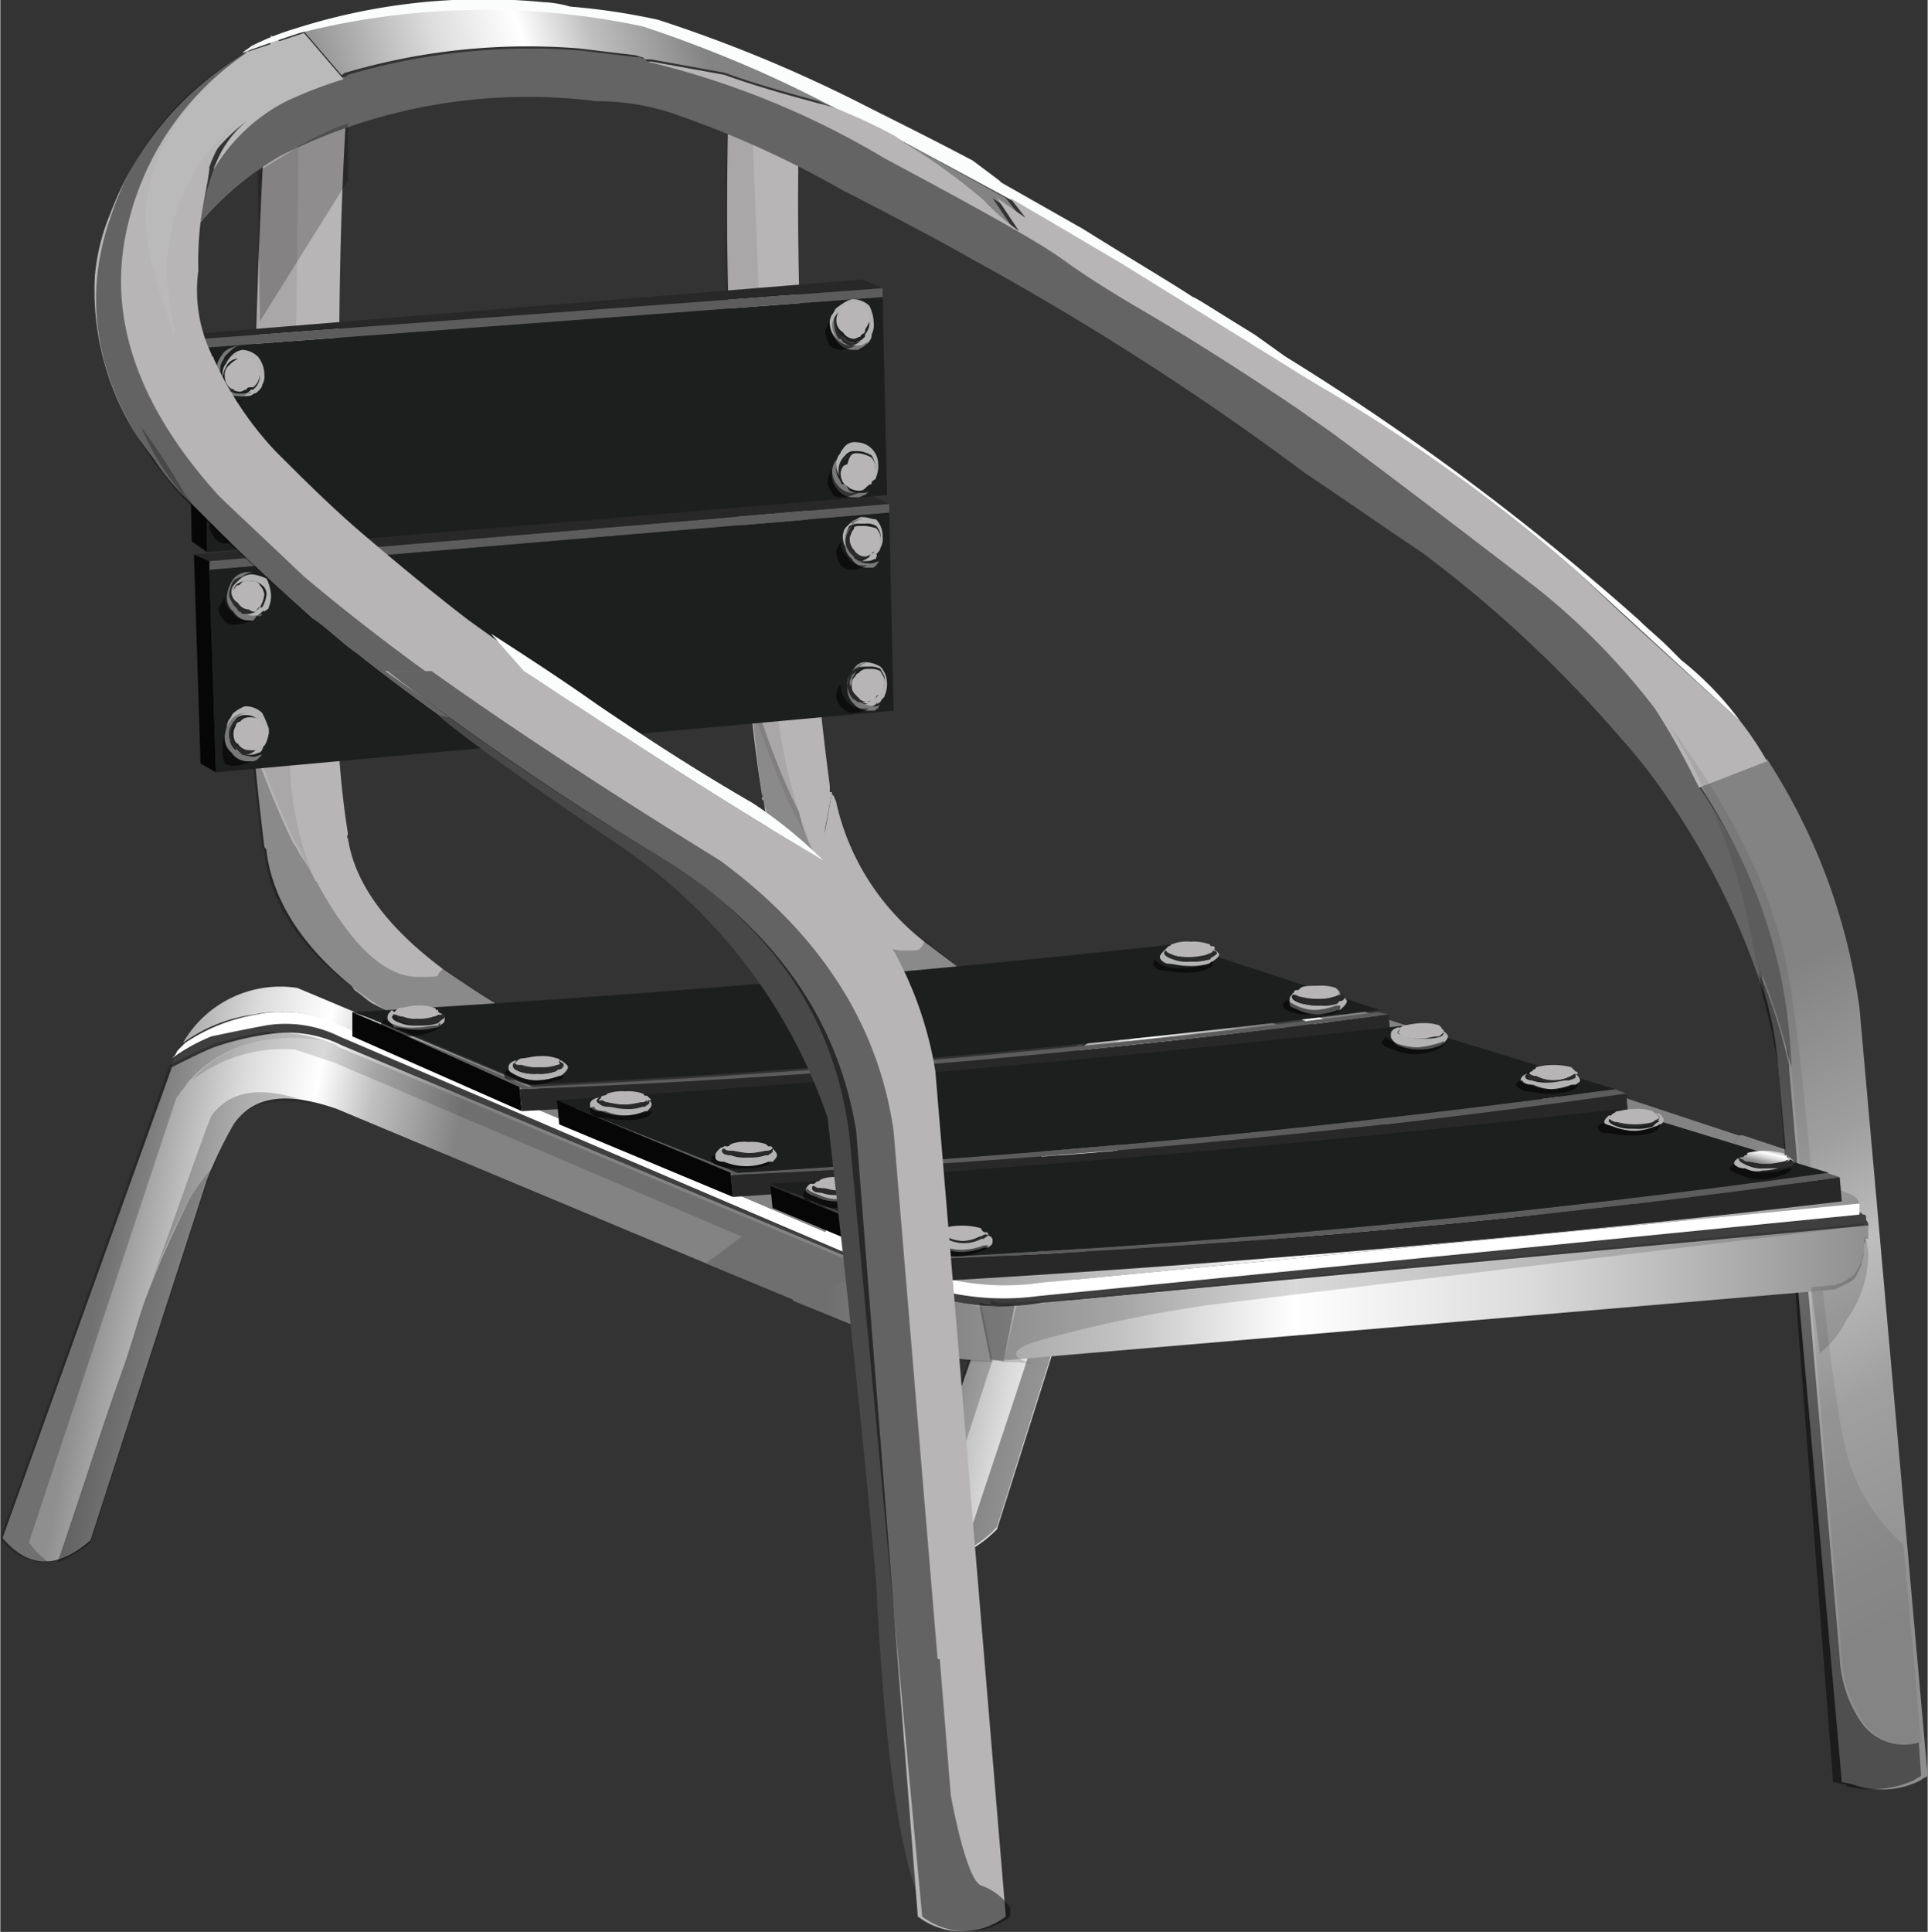 <svg height="87.77" viewBox="0 0 87.6 87.8" width="87.6" xmlns="http://www.w3.org/2000/svg" xmlns:xlink="http://www.w3.org/1999/xlink"><rect x="0" y="0" width="87.6" height="87.8" fill="#333333" stroke="none"/><linearGradient id="a" gradientTransform="matrix(.96 -.28 -.28 -.96 -65.61 558.45)" gradientUnits="userSpaceOnUse" x1="231.98" x2="249.48" y1="503.6" y2="503.6"><stop offset="0" stop-color="#908f8f"/><stop offset=".33" stop-color="#dcdcdc"/><stop offset=".55" stop-color="#fff"/><stop offset=".72" stop-color="#c2c1c1"/><stop offset="1" stop-color="#838384"/></linearGradient><linearGradient id="b" gradientTransform="matrix(1 .1 .18 -.99 -109.48 563.35)" x1="58.44" x2="73.03" xlink:href="#a" y1="519.06" y2="519.06"/><linearGradient id="c" gradientTransform="matrix(-1 .09 0 1 -104.37 374.17)" x1="-231.53" x2="-183.8" xlink:href="#a" y1="-301.12" y2="-301.12"/><linearGradient id="d" gradientTransform="matrix(-.49 -.87 -.89 .46 -16.96 419.68)" gradientUnits="userSpaceOnUse" x1="260.58" x2="289.24" y1="-264.77" y2="-264.77"><stop offset="0" stop-color="#908f8f"/><stop offset=".34" stop-color="#a1a0a0"/><stop offset=".56" stop-color="#bfbebe"/><stop offset=".73" stop-color="#9f9f9f"/><stop offset="1" stop-color="#838384"/></linearGradient><linearGradient id="e" gradientTransform="matrix(-1 0 0 1 -104.4 374)" x1="-189.36" x2="-141.84" xlink:href="#a" y1="-316.09" y2="-316.09"/><linearGradient id="f" gradientTransform="matrix(.98 .19 .19 -.98 -109.86 563.49)" x1="16.05" x2="30.84" xlink:href="#a" y1="518.61" y2="518.61"/><linearGradient id="g" gradientTransform="matrix(.2 -.98 -.97 -.23 -4.52 485.11)" x1="440.26" x2="441.13" xlink:href="#a" y1="4.23" y2="4.23"/><path d="m36.5 7.5-3 2.8-.3-6a9.3 9.3 0 0 0 1 .5c.7.4 1.5.8 2.3 1.3z" fill="#010101" fill-opacity=".22"/><path d="m40.6 6.2 5.1 2.8.7.9-1.3-.9 1 1.5a20 20 0 0 1 -1.6-1.4 40.6 40.6 0 0 0 -3.6-2.6c0-.1-.2-.2-.3-.3zm-2.2-1.1c-.4-.2-.8-.3-1.2-.5-1.5-.4-2.9-.8-4.3-1.3l-3.3-.6h-.3l-.1-.1c-.1 0-.3-.1-.4-.1l-2.5-.3a29.3 29.3 0 0 0 -10.6 1.1c-.1 0-.1.1-.2.1l-1.8-2.1a37.4 37.4 0 0 1 15.6-.3c2.5 1.1 5.6 2.3 9.1 4.1zm-29.2 4.9-.1.1v-.1z" fill="url(#a)"/><path d="m77.3 55.7-20.8-6.7c-2.3-.6-3.8-.2-4.7 1.1a21.7 21.7 0 0 0 -1.2 2.6l-5.3 16.8c-1.5 1.5-2.8 1.6-4 .4l7.7-22.2a14.4 14.4 0 0 1 1.9-1.1 23.3 23.3 0 0 1 2.5-.7 4.7 4.7 0 0 1 3.3.2l25 8.1-1-.1zm-27.8-9.1c1.4-2.1 3.1-3.1 5.3-3l24.2 8-.4.8-22.2-7.3a3.5 3.5 0 0 0 -1.3-.3 2.4 2.4 0 0 0 -1.2 0c-.4.1-.7.1-1.1.2a9.2 9.2 0 0 0 -3.3 1.6z" fill="url(#b)"/><path d="m77.3 55.7 3.4-1.6 1 .1a6.1 6.1 0 0 0 1.2.5v2.7a7.5 7.5 0 0 1 -1.6-.5zm5.5-1.9a6.9 6.9 0 0 1 -1.3-.5l-2.9-.9.4-.8h.2l2.1.7c.5.2 1 .4 1.6.6v.9z" fill="url(#c)"/><path d="m49.5 46.6a10.7 10.7 0 0 1 3.4-1.6c.4-.1.7-.1 1.1-.2a2.4 2.4 0 0 1 1.2 0 3.5 3.5 0 0 1 1.3.3l22.3 7.4 2.9.9a6.9 6.9 0 0 0 1.3.5v.5a3.5 3.5 0 0 1 -1.4-.6l-25-8.2a5.3 5.3 0 0 0 -3.3-.2 25.5 25.5 0 0 0 -2.5.8 7 7 0 0 0 -1.8 1.2l.1-.1c.1-.1.1-.2.2-.3s.2-.3.2-.4z" fill="#fff"/><path d="m81.7 54.2-25.1-8.1a5.3 5.3 0 0 0 -3.3-.2c-1.1.3-2 .5-2.5.7a14.4 14.4 0 0 0 -1.9 1.1l.1-.4a7 7 0 0 1 1.8-1.2 18.7 18.7 0 0 1 2.5-.8 5.3 5.3 0 0 1 3.3.2l24.8 8.2c.4.2.9.4 1.4.6v.4a5.4 5.4 0 0 1 -1.1-.5z" fill="#3f3f3f"/><path d="m49.9 48.3a6.7 6.7 0 0 1 6.2-2.4c.2.1.4.1.6.2l25 8.1a6.1 6.1 0 0 0 1.2.5v1c-.1 0-.2-.1-.3-.1l-1.7-.5.4 1.9-8.1-2.7 1.6-1.3-18.5-6.2-1.8-.5a8.1 8.1 0 0 0 -4.6 2z" fill="#010101" fill-opacity=".15"/><path d="m47.7 58.6q1.3-3.6 2.1-5.1c.3-.4.6-1 1.1-1.6a4.9 4.9 0 0 0 -.3.7l-5.3 16.8a4.8 4.8 0 0 1 -1.5 1.1c1.1-3.4 2.1-6.3 2.9-8.8.4-1 .7-2.1 1-3.1z" fill="#010101" fill-opacity=".37"/><path d="m49.9 48.3c-.1.1-.2.3-.4.4a2.2 2.2 0 0 0 -.3.5l-6.8 20.9a6.1 6.1 0 0 0 1 .7 2.1 2.1 0 0 1 -2.2-.9l7.7-22.2a14.4 14.4 0 0 1 1.9-1.1 23.3 23.3 0 0 1 2.5-.7 5 5 0 0 1 2.7-.1c-2.7-.1-4.7.7-6.1 2.5zm-2.2 10.3c1.8-5.5 2.9-8.5 3.1-8.9.9-1.3 2.4-1.6 4.6-.9-1.7-.2-2.9.2-3.6 1.3a19.5 19.5 0 0 0 -.9 2 11.6 11.6 0 0 0 -1.1 1.6 34.2 34.2 0 0 0 -2.1 4.9z" fill="#010101" fill-opacity=".22"/><path d="m37.8 36-.3 1.6-.3 1.8v.3a8.4 8.4 0 0 0 1.4 4 12.9 12.9 0 0 1 -3.9-7.2c0-.1 0-.1-.1-.2.1-.1 0-.2 0-.3-.3-1.9-.5-3.7-.6-5.3-.1-.6-.1-1.2-.2-1.6-.1-1-.2-2-.2-2.9 0-1.6-.1-3.3-.2-5 0-.5-.1-1-.1-1.5 0-1.2 0-2.4-.1-3.6-.2-3.4-.2-7.3-.1-11.8l3.2 1.9c-.1 3.4 0 6.9.1 10.4.1 1.1.1 2.1.1 3.1 0 .5.1 1 .1 1.5.1 1.9.2 3.7.2 5.4.2 3 .5 6.1.9 9.1v.3z" fill="#b7b5b6"/><path d="m37.8 36v .1l.1.1c0 .1.1.2.1.3a11.1 11.1 0 0 0 4 6.3c.8.6 1.7 1.3 2.8 2.1l-4.3.4a.1.1 0 0 0 -.1-.1 6.1 6.1 0 0 1 -1-.7 5 5 0 0 0 -.8-.7 9.6 9.6 0 0 1 -1.4-4v-.3a5.7 5.7 0 0 1  .3-1.8z" fill="#b7b5b6"/><path d="m36.9 38.6c-.2-.5-.5-1-.8-1.6l-.3-.6a44 44 0 0 1 -1.9-5.2c-.1-.5-.1-1.1-.2-1.6-.1-1-.1-1.9-.2-2.8-.1-2-.2-4.1-.3-6.2 0-1.1-.1-2.3-.2-3.5-.1-3.2-.1-7 0-11.3l1.2.7 1 24.6a24.4 24.4 0 0 0 1.7 7.5z" fill="#010101" fill-opacity=".08"/><path d="m36.9 38.6c1.5 3 2.9 4.6 4.1 4.6.5 0 .8 0 .8-.1a.5.5 0 0 0  .2-.4 22.7 22.7 0 0 0 2.8 2.1l-4.3.4a.1.1 0 0 0 -.1-.1c-3.3-2.4-5.2-5.2-5.6-8.3 0-.1-.1-.1-.1-.2-.3-1.9-.5-3.8-.6-5.5a34.8 34.8 0 0 0 1.9 5.2l.3.6a6.7 6.7 0 0 0  .6 1.7z" fill="#010101" fill-opacity=".24"/><path d="m15.3 31.8h-3.8v-11.1c.1-1.5.1-3 .1-4.5.1-4.1.3-9 .7-14.6l3.5 2.4c-.3 4.3-.4 8.6-.4 12.9 0 1.3 0 2.6-.1 3.9 0 1.5 0 2.9-.1 4.3v4.2a19.3 19.3 0 0 1  .1 2.5z" fill="#b7b5b6"/><path d="m15.3 31.8a41.8 41.8 0 0 0  .5 6.1l-.5 1.6c-.8 1.6-.5 3.5.9 5.5-2.4-1.9-3.8-4-4.1-6.3 0-.1 0-.1-.1-.2-.2-1.7-.4-3.4-.5-4.9a7.6 7.6 0 0 1 -.1-1.5v-.4h3.9z" fill="#b7b5b6"/><path d="m15.7 37.9a.4.4 0 0 0  .1.2c.3 2 1.7 4 4.4 6 .9.6 1.9 1.3 3 1.9l-5 .3a.1.1 0 0 0 -.1-.1l-1.2-.6c-.3-.2-.5-.4-.8-.6-1.4-2-1.7-3.9-.9-5.5z" fill="#b7b5b6"/><path d="m14.3 40-.6-1.2a2.2 2.2 0 0 0 -.3-.5 42 42 0 0 1 -1.9-4.7c0-.5-.1-1-.1-1.5v-10.3c0-1.5.1-3 .1-4.6.1-4.2.4-9.1.8-14.8l1.3.9-.4 30.1a14.3 14.3 0 0 0 1.1 6.6z" fill="#010101" fill-opacity=".08"/><path d="m14.3 40 .1.1.1.2c1.5 2.7 3 4.1 4.5 4.1.6 0 .9 0 .9-.1s.2-.2.2-.3c.9.6 1.9 1.3 3 1.9l-5 .4a.1.1 0 0 0 -.1-.1q-5.6-3.3-6-7.5c0-.1 0-.1-.1-.2-.2-1.7-.4-3.4-.5-4.9a42 42 0 0 0 1.9 4.7 2.2 2.2 0 0 1  .3.5 7.5 7.5 0 0 1  .7 1.2z" fill="#010101" fill-opacity=".24"/><path d="m9.5 25.5 30.9-2.6v.4l-30.9 2.6z" fill="#5c5c5c"/><path d="m8.8 25.2.7.3v.4l.3 9.2-.7-.4z" fill="#060606"/><path d="m8.8 25.2 30.7-2.7.9.4-30.9 2.6z" fill="#282828"/><path d="m9.5 25.9 30.9-2.6.2 9-30.8 2.8z" fill="#1d1e1e"/><path d="m39.8 25.4c-.1 0-.2.1-.4.1a1.3 1.3 0 0 1 -.6-.1c.1 0 .2.1.3.1a.8.8 0 0 0  .4-.2c0-.1.1-.1.2-.2l.1-.2a.7.7 0 0 0 0-1 .8.8 0 0 0 -.5-.1h-.2a4.3 4.3 0 0 0 -.5.1 1.4 1.4 0 0 0 -.2.6 1.4 1.4 0 0 0  .2.6.9.9 0 0 1 -.3-.6.8.8 0 0 1  .1-.5l.2-.2a2.2 2.2 0 0 1  .5-.3h.1c.2 0 .4.1.6.1a1.1 1.1 0 0 1  .3.8.8.8 0 0 1 -.1.5c0 .1-.1.2-.2.3.1 0 0 .1 0 .2z" fill="#b3b3b3"/><path d="m39.6 25.2c-.1 0-.2.1-.3.1a.6.6 0 0 1 -.5-.3.5.5 0 0 1 -.2-.4.6.6 0 0 1  .1-.4c0-.1.1-.1.1-.2s.2-.1.4-.1h.1a4.3 4.3 0 0 1  .5.1.7.7 0 0 1 0 1c-.1.1-.2.1-.2.2z" fill="#b7b5b6"/><path d="m38.9 25.4-.2-.2-.1-.1a.9.9 0 0 1 -.2-.6 1.4 1.4 0 0 1  .2-.6.8.8 0 0 1  .5-.1h.1c-.2 0-.3.1-.4.1s-.1.1-.1.2-.1.3-.1.4a.8.8 0 0 0  .2.5.6.6 0 0 0  .5.3.4.4 0 0 0  .3-.1.8.8 0 0 1 -.4.2z" fill="#2a2a2a"/><path d="m39.2 23.6a.6.6 0 0 0 -.5.3l-.2.2a.8.8 0 0 0 -.1.5.9.9 0 0 0  .3.6l.1.1c0 .1.1.1.2.2a1.3 1.3 0 0 0  .6.1c.1 0 .3-.1.4-.1-.1 0-.1.1-.2.2s-.1.1-.2.1h-.2a.8.8 0 0 1 -.7-.4.8.8 0 0 1 -.3-.7 1.3 1.3 0 0 1  .3-.8c-.1-.3.2-.3.5-.3z" fill="#787878"/><path d="m38.2 24.6a.9.9 0 0 0  .3.7.8.8 0 0 0  .7.4h.2a1.9 1.9 0 0 1 -.7.2.8.8 0 0 1 -.5-.2 1.4 1.4 0 0 1 -.2-.6c0-.2.1-.3.2-.5z" fill="#010101" fill-opacity=".56"/><path d="m39.7 31.9c-.1 0-.1.1-.2.1a.6.6 0 0 1 -.5-.3.6.6 0 0 1 -.3-.6.4.4 0 0 1  .1-.3c.1-.1.1-.2.2-.2a.5.5 0 0 1  .4-.2h.1a.9.9 0 0 1  .5.1c.1.2.2.3.2.5a1.4 1.4 0 0 1 -.2.6h-.1c-.1 0-.1.1-.2.3z" fill="#b7b5b6"/><path d="m39.8 32a .4.4 0 0 1 -.3.1 1.4 1.4 0 0 1 -.6-.2c.1 0 .2.1.3.1a.6.6 0 0 0  .4-.1l.3-.3.1-.1a.9.9 0 0 0  .2-.6c0-.2-.1-.3-.2-.5a.9.9 0 0 0 -.5-.1h-.2a.8.8 0 0 0 -.5.2 1 1 0 0 0 0 1.2.9.9 0 0 1 -.3-.6.6.6 0 0 1  .1-.4c.1-.1.1-.2.2-.3a.6.6 0 0 1  .6-.3 1.4 1.4 0 0 1  .6.2 1.1 1.1 0 0 1  .3.7 1.3 1.3 0 0 1 -.1.6c0 .1-.1.1-.2.3a.4.4 0 0 1 -.2.1c.1-.1 0-.1 0 0z" fill="#b3b3b3"/><path d="m38.8 31.7.1.1c0 .1.1.1.2.1a1.4 1.4 0 0 0  .6.2.4.4 0 0 0  .3-.1.4.4 0 0 0 -.1.2c-.1 0-.1.1-.2.1h-.2a.9.9 0 0 1 -.7-.3 1 1 0 0 1 -.3-.8 1.6 1.6 0 0 1  .3-.8.9.9 0 0 1  .7-.3h.1a.6.6 0 0 0 -.6.3c-.1 0-.1.1-.2.3a.6.6 0 0 0 -.1.4c-.2.2-.1.4.1.6z" fill="#787878"/><path d="m39 31.9c-.1 0-.1-.1-.2-.1l-.1-.1a1 1 0 0 1 0-1.2.8.8 0 0 1  .5-.2h.1a.5.5 0 0 0 -.4.2l-.2.2c0 .1-.1.2-.1.3a.9.9 0 0 0  .3.6.6.6 0 0 0  .5.3c.1 0 .1 0 .2-.1-.1.1-.2.1-.4.1 0 .1-.1 0-.2 0z" fill="#2a2a2a"/><path d="m39.5 32.2a1.9 1.9 0 0 1 -.8.2c-.2 0-.3-.1-.5-.3a.8.8 0 0 1 -.2-.4.7.7 0 0 1  .2-.6 1.1 1.1 0 0 0  .3.8.9.9 0 0 0  .7.3z" fill="#010101" fill-opacity=".56"/><path d="m11.6 27.8a.4.4 0 0 0 -.3.1c-.2 0-.3-.1-.5-.3a2.2 2.2 0 0 1 -.3-.5.4.4 0 0 1  .1-.3c.1-.1.1-.2.2-.2s.2-.2.3-.2h.2c.2 0 .4 0 .5.2a.8.8 0 0 1  .2.4 1.4 1.4 0 0 1 -.2.6c-.1 0-.1.1-.2.2z" fill="#b7b5b6"/><path d="m11.8 27.9c-.1.1-.2.1-.4.1s-.3 0-.4-.1h.1c.2 0 .3-.1.5-.1l.2-.2h.1a1.4 1.4 0 0 0  .2-.6.5.5 0 0 0 -.2-.4.8.8 0 0 0 -.5-.2h-.2a.8.8 0 0 0 -.5.2 1.4 1.4 0 0 0 -.2.6c0 .2.1.3.2.5a.9.9 0 0 1 -.3-.6c0-.2.1-.3.2-.5s.1-.2.2-.2a.9.9 0 0 1  .6-.3 1.9 1.9 0 0 1  .7.2 1.9 1.9 0 0 1  .2.7 1.3 1.3 0 0 1 -.1.6c0 .1-.1.1-.2.2 0-.1-.1 0-.2.1z" fill="#b3b3b3"/><path d="m11.1 27.9c.1 0 .3.1.4.1a.6.6 0 0 0  .4-.1c0 .1-.1.1-.2.1s-.1.1-.2.2h-.2a.8.8 0 0 1 -.7-.4.8.8 0 0 1 -.3-.7 1.6 1.6 0 0 1  .3-.8.9.9 0 0 1  .7-.3h.2a.9.9 0 0 0 -.6.3c-.1 0-.1.1-.2.2s-.2.3-.2.5a.9.9 0 0 0  .3.6l.1.1z" fill="#787878"/><path d="m11.6 27.8a.8.8 0 0 1 -.5.1h-.1l-.1-.1c-.1 0-.1-.1-.2-.2l-.1-.1c-.1-.2-.2-.3-.2-.5a1.4 1.4 0 0 1  .2-.6.8.8 0 0 1  .5-.2c-.1 0-.2.1-.3.2s-.1.1-.2.2-.1.2-.1.3a.6.6 0 0 0  .3.5.6.6 0 0 0  .5.3.4.4 0 0 0  .3.1z" fill="#2a2a2a"/><path d="m10.2 27.1a.8.8 0 0 0  .3.7 1 1 0 0 0  .7.4h.2a1.9 1.9 0 0 1 -.8.2.6.6 0 0 1 -.5-.3.8.8 0 0 1 -.2-.5 1.3 1.3 0 0 0  .3-.5z" fill="#010101" fill-opacity=".56"/><path d="m11.8 34.2c-.1 0-.2.1-.4.1a.9.9 0 0 1 -.5-.1h.2a.8.8 0 0 0  .4-.2l.2-.2h.1a1.4 1.4 0 0 0  .2-.6.6.6 0 0 0 -.3-.5.8.8 0 0 0 -.5-.2h-.1c-.2 0-.3.1-.5.2a.8.8 0 0 0 -.2.7c0 .2.1.4.2.4a.6.6 0 0 1 -.3-.6.8.8 0 0 1  .1-.5c.1-.1.1-.2.2-.3a2.2 2.2 0 0 1  .5-.3h.1a1.1 1.1 0 0 1  .7.3 4.9 4.9 0 0 1  .3.7.8.8 0 0 1 -.1.5c0 .1-.1.1-.1.2-.1.3-.1.3-.2.4z" fill="#b3b3b3"/><path d="m11 34.3a4.3 4.3 0 0 0  .5.1c.1 0 .3-.1.4-.1l-.2.2a.4.4 0 0 1 -.3.1h-.2a.8.8 0 0 1 -.7-.4.8.8 0 0 1 -.3-.7 1.3 1.3 0 0 1  .3-.8.9.9 0 0 1  .7-.3.6.6 0 0 0 -.5.3c-.1.1-.1.2-.2.3a.8.8 0 0 0 -.1.5.9.9 0 0 0  .3.6v-.1l.2.2z" fill="#787878"/><path d="m11.6 34.1h-.3a.6.6 0 0 1 -.5-.3c-.1 0-.2-.2-.2-.4a.6.6 0 0 1  .1-.4.2.2 0 0 1  .2-.2.5.5 0 0 1  .4-.2h.1a.8.8 0 0 1  .5.2 2.2 2.2 0 0 1  .3.5 1.4 1.4 0 0 1 -.2.6h-.1c-.2 0-.3.1-.3.2z" fill="#b7b5b6"/><path d="m11.6 34.1a.8.8 0 0 1 -.4.2h-.2l-.1-.1-.2-.2-.1-.1a.8.8 0 0 1 -.2-.4 1 1 0 0 1  .2-.7.8.8 0 0 1  .5-.2h.1a.8.8 0 0 0 -.4.2c-.1 0-.1.1-.2.2s-.1.2-.1.4a.6.6 0 0 0  .3.5c.2.1.3.2.5.2z" fill="#2a2a2a"/><path d="m10.2 33.5a.9.9 0 0 0  .3.7 1 1 0 0 0  .7.4h.2a1.9 1.9 0 0 1 -.7.2.8.8 0 0 1 -.5-.1 1.3 1.3 0 0 1 -.1-.6c0-.3 0-.5.1-.6z" fill="#010101" fill-opacity=".56"/><path d="m9.2 15.4-.7-.2 30.7-2.5.9.4z" fill="#282828"/><path d="m8.5 15.2.7.2.1.4.1 9.3-.7-.5z" fill="#060606"/><path d="m40.1 13.5.2 9-30.9 2.6-.1-9.3z" fill="#1d1e1e"/><path d="m9.2 15.4 30.9-2.3v.4l-30.8 2.3z" fill="#5c5c5c"/><path d="m38.8 13.6a.9.9 0 0 0 -.6.3c-.1.1-.1.2-.2.3a.8.8 0 0 0 -.1.5.9.9 0 0 0  .3.6h.1l.2.2a1.3 1.3 0 0 0  .6.1.6.6 0 0 0  .4-.1c0 .1-.1.1-.2.2s-.2.1-.3.2h-.2a.9.9 0 0 1 -.7-.3 1.1 1.1 0 0 1 -.3-.8 1.3 1.3 0 0 1  .3-.8.9.9 0 0 1  .7-.3z" fill="#787878"/><path d="m38.8 13.6a1.1 1.1 0 0 1  .7.3 1.9 1.9 0 0 1  .2.8.9.9 0 0 1 -.1.5.4.4 0 0 1 -.1.3.4.4 0 0 1 -.2.1c-.1.1-.2.1-.4.1a1.3 1.3 0 0 1 -.6-.1c.1 0 .2.1.3.1a.8.8 0 0 0  .4-.2c.1 0 .2-.1.3-.2v-.1a.8.8 0 0 0  .2-.5 1.4 1.4 0 0 0 -.2-.6.8.8 0 0 0 -.5-.2h-.2a.6.6 0 0 0 -.5.3.9.9 0 0 0 -.3.6 1.4 1.4 0 0 0  .2.6.9.9 0 0 1 -.3-.6.8.8 0 0 1  .1-.5c.1-.1.1-.2.2-.3.4-.3.6-.4.8-.4z" fill="#b3b3b3"/><path d="m38.7 13.9a.8.8 0 0 0 -.4.2c-.1.1-.1.2-.2.3s-.1.2-.1.4a.6.6 0 0 0  .3.5.6.6 0 0 0  .5.3c.1 0 .2-.1.3-.1a.8.8 0 0 1 -.4.2.4.4 0 0 1 -.3-.1c-.1 0-.1-.1-.2-.2h-.1a1.4 1.4 0 0 1 -.2-.6.9.9 0 0 1  .3-.6.6.6 0 0 1  .5-.3z" fill="#2a2a2a"/><path d="m39.1 15.3c-.1 0-.2.1-.3.1a.6.6 0 0 1 -.5-.3.6.6 0 0 1 -.3-.5.6.6 0 0 1  .1-.4c0-.1.1-.2.2-.3a.5.5 0 0 1  .4-.2h.1a.8.8 0 0 1  .5.2 1.4 1.4 0 0 1  .2.6c0 .2-.1.3-.2.5v.1c-.1.1-.2.1-.2.2z" fill="#b7b5b6"/><path d="m38.9 15.7a1.9 1.9 0 0 1 -.7.2.8.8 0 0 1 -.5-.2 1.4 1.4 0 0 1 -.2-.6c0-.2.1-.3.2-.5a1.1 1.1 0 0 0  .3.8.9.9 0 0 0  .7.3z" fill="#010101" fill-opacity=".56"/><path d="m38.9 20.3a.9.9 0 0 0 -.6.3c-.1.1-.1.2-.2.3a.8.8 0 0 0 -.1.5c0 .2.1.3.2.5s0 .1.1.1h.1c.1.1.1.2.2.3a.8.8 0 0 0  .5.1c.2 0 .3 0 .4-.1l-.2.2c-.1 0-.2.1-.3.1h-.2a.9.9 0 0 1 -.7-.3 1 1 0 0 1 -.3-.8.9.9 0 0 1  .3-.7 1 1 0 0 1  .7-.4.1.1 0 0 1  .1-.1z" fill="#787878"/><path d="m38.6 22.2h.3c.1 0 .3-.1.4-.1s.2-.1.3-.2v-.1a.8.8 0 0 0  .2-.5 1.4 1.4 0 0 0 -.2-.6 1.4 1.4 0 0 0 -.6-.2h-.2a.5.5 0 0 0 -.4.2.9.9 0 0 0 -.3.6c0 .2 0 .3.1.4a.8.8 0 0 1 -.2-.5.8.8 0 0 1  .1-.5c.1-.1.1-.2.2-.3a.6.6 0 0 1  .6-.3 1 1 0 0 1 1 1 1.3 1.3 0 0 1 -.1.6c0 .1-.1.1-.2.2a.1.1 0 0 1 -.1.1c-.1.1-.2.1-.4.1a.5.5 0 0 1 -.5.1z" fill="#b3b3b3"/><path d="m39.2 22a .6.6 0 0 1 -.4.1h-.3a.8.8 0 0 1 -.2-.3c-.1-.2-.1 0-.1-.1s-.1-.1-.1-.3a.9.9 0 0 1  .3-.6.5.5 0 0 1  .4-.2h.1a.5.5 0 0 0 -.4.2c-.1.1-.1.1-.2.1a.6.6 0 0 0 -.1.4.6.6 0 0 0  .3.5.8.8 0 0 0  .5.2c.1.1.1 0 .2 0z" fill="#2a2a2a"/><path d="m39 22.4a1.9 1.9 0 0 1 -.7.2c-.2 0-.4 0-.5-.2s-.2-.3-.2-.5a1.4 1.4 0 0 1  .2-.6 1.1 1.1 0 0 0  .3.8.9.9 0 0 0  .7.3z" fill="#010101" fill-opacity=".56"/><path d="m38.9 20.6h.1a1.4 1.4 0 0 1  .6.2.9.9 0 0 1  .2.6.8.8 0 0 1 -.2.5v.1c-.1 0-.2.1-.3.2s-.2.1-.3.1a.8.8 0 0 1 -.5-.2.6.6 0 0 1 -.3-.5.6.6 0 0 1  .1-.4.4.4 0 0 1  .2-.1c.1-.4.2-.5.4-.5z" fill="#b7b5b6"/><path d="m10.9 16.3h-.1a.6.6 0 0 0 -.5.3 1.4 1.4 0 0 0 -.2.6 1.4 1.4 0 0 0  .2.6 1.5 1.5 0 0 1 -.2-.7.9.9 0 0 1  .1-.5c.1-.1.1-.2.2-.3a.9.9 0 0 1  .6-.4 1.1 1.1 0 0 1  .7.3 1.3 1.3 0 0 1  .3.8.8.8 0 0 1 -.1.5c0 .1-.1.2-.2.3a.4.4 0 0 1 -.2.1c-.1.1-.2.1-.4.1a.8.8 0 0 1 -.5-.1h.3c.2 0 .3 0 .4-.1s.1-.1.2-.1l.1-.1a.8.8 0 0 0  .2-.5 1.4 1.4 0 0 0 -.2-.6c-.2-.1-.3-.2-.5-.2z" fill="#b3b3b3"/><path d="m11.2 17.7c-.1 0-.2.1-.3.1a.7.7 0 0 1 -.7-.7.6.6 0 0 1  .1-.4l.2-.2a2.2 2.2 0 0 1  .5-.3h.1c.2 0 .3.1.5.2a1.4 1.4 0 0 1  .2.6.8.8 0 0 1 -.2.5l-.1.1c-.2 0-.3 0-.3.1z" fill="#b7b5b6"/><path d="m11.4 17.8c0 .1-.1.1-.2.1a.4.4 0 0 1 -.2.1h-.2a.9.9 0 0 1 -.7-.3 1.1 1.1 0 0 1 -.3-.8 1.3 1.3 0 0 1  .3-.8c.1-.2.4-.3.7-.4h.1c-.2 0-.4.2-.6.4s-.1.2-.2.3a.8.8 0 0 0 -.1.5 1.9 1.9 0 0 0  .2.7h.1a.2.2 0 0 0  .2.2.8.8 0 0 0  .5.1.6.6 0 0 0  .4-.1z" fill="#787878"/><path d="m10.5 17.8a.2.2 0 0 1 -.2-.2h-.1a1.4 1.4 0 0 1 -.2-.6 1.4 1.4 0 0 1  .2-.6 2.2 2.2 0 0 1  .5-.3h.1a.6.6 0 0 0 -.5.3c0 .1-.1.1-.2.2s-.1.2-.1.4a.7.7 0 0 0  .7.7.4.4 0 0 0  .3-.1c-.1.1-.2.1-.4.1.1.1 0 .1-.1.1z" fill="#2a2a2a"/><path d="m9.8 17.1a1.1 1.1 0 0 0  .3.8.9.9 0 0 0  .7.3h.2c-.3.1-.5.2-.8.3s-.3-.1-.5-.3a.8.8 0 0 1 -.2-.5 1.1 1.1 0 0 1  .3-.6z" fill="#010101" fill-opacity=".56"/><path d="m11.1 24c-.1 0-.2.1-.3.1s-.4 0-.5-.2a.6.6 0 0 1 -.3-.5.6.6 0 0 1  .1-.4.2.2 0 0 1  .2-.2l.3-.3a.1.1 0 0 0  .1-.1h.1c.2 0 .3.1.5.2a.8.8 0 0 1  .2.5 1.4 1.4 0 0 1 -.2.6c-.1.2-.2.2-.2.3z" fill="#b7b5b6"/><path d="m11.3 24.2a.4.4 0 0 1 -.3.1 1.3 1.3 0 0 1 -.6-.1h.3a.5.5 0 0 0  .4-.2c0-.1.1-.1.2-.2a.9.9 0 0 0  .2-.6.7.7 0 0 0 -.7-.7h-.1l-.1.1a.6.6 0 0 0 -.5.3 1.4 1.4 0 0 0 -.2.6.8.8 0 0 0  .2.5.6.6 0 0 1 -.3-.6c0-.2.1-.3.2-.5a.2.2 0 0 1  .2-.2 2.2 2.2 0 0 1  .5-.4h.1a.4.4 0 0 1  .2-.1.9.9 0 0 1  .6.3.9.9 0 0 1  .3.7 1.3 1.3 0 0 1 -.1.6l-.2.2c-.1.1-.2.1-.3.2z" fill="#b3b3b3"/><path d="m11.1 24a .5.5 0 0 1 -.4.2h-.3l-.2-.2-.1-.1a.8.8 0 0 1 -.2-.5 1.4 1.4 0 0 1  .2-.6 2.2 2.2 0 0 1  .5-.3l-.3.3c-.1 0-.1.1-.2.2s-.1.2-.1.4a.6.6 0 0 0  .3.5.8.8 0 0 0  .5.2c.2 0 .2-.1.3-.1z" fill="#2a2a2a"/><path d="m10.5 24.2c.1.1.3.1.6.1a.4.4 0 0 0  .3-.1c0 .1-.1.1-.2.2s-.1.1-.2.1-.1 0-.2.1a.9.9 0 0 1 -.7-.3 1 1 0 0 1 -.3-.8.9.9 0 0 1  .3-.7.9.9 0 0 1  .6-.4 1.8 1.8 0 0 0 -.5.4c-.1 0-.1.1-.2.2a.8.8 0 0 0 -.2.5.6.6 0 0 0  .3.6l.1-.1c.1.1.2.2.3.2z" fill="#787878"/><path d="m9.8 23.4a1.1 1.1 0 0 0  .3.8.9.9 0 0 0  .7.3c.1 0 .1-.1.2-.1a1.3 1.3 0 0 1 -.8.3.6.6 0 0 1 -.5-.3c-.1-.2-.2-.3-.2-.5a1.3 1.3 0 0 1  .3-.5z" fill="#010101" fill-opacity=".56"/><path d="m79.1 32.8-7.3-6.7a72.1 72.1 0 0 0 -11.7-8.4c-.7-.4-1.5-.9-2.3-1.4l-7.1-4.4q-2.7-1.7-5.1-3l-5-2.7a16.3 16.3 0 0 0 -2.3-1.1 57.5 57.5 0 0 0 -9.1-3.9 34.4 34.4 0 0 0 -15.6.3c-.9.3-1.8.6-2.6.9.1-.1.3-.2.4-.3a11.9 11.9 0 0 1 2-.8 28.1 28.1 0 0 1 11.3-1.2 5 5 0 0 1 1.2.2 29.8 29.8 0 0 1 4 .6 64.4 64.4 0 0 1 9.6 4c1.4.7 3 1.5 4.7 2.4l1.2.9.1.1 3.7 2.1c2.4 1.5 4.1 2.5 5 3.1.1 0 1 .6 2.8 1.7l1.4 1a114.2 114.2 0 0 1 16.1 12c .4.4.9.8 1.3 1.2l.6.6a14.5 14.5 0 0 1 2.7 2.8z" fill="#fbfcfc"/><path d="m77.2 35.8 3.1-1.3a27.6 27.6 0 0 1 4.2 11.3l3.1 34.9c-.1.1-.2.1-.3.2a3.9 3.9 0 0 1 -3.1.2 4.3 4.3 0 0 0 -.5-.1l-2.9-32.6a16.5 16.5 0 0 0 -.6-3.2c-.1-.4-.1-.8-.2-1.2a37.3 37.3 0 0 1 1.4 4.4 25 25 0 0 0 -4.1-12.6z" fill="url(#d)"/><path d="m38.4 5.1a24 24 0 0 1 2.3 1.1c.1.1.3.2.4.3a27 27 0 0 1 3.6 2.6 10.7 10.7 0 0 0 1.6 1.4l-1-1.5 1.3.9-.7-.9q2.4 1.4 5.1 3l7.1 4.4c.8.5 1.6 1 2.3 1.4a75.5 75.5 0 0 1 11.4 8.3c2.4 2.3 4.9 4.5 7.3 6.7a14 14 0 0 1 1.2 1.8l-3.1 1.2a31 31 0 0 0 -2.1-3.6 25.6 25.6 0 0 0 -5.4-5.5c-3-2.4-6.1-4.7-9.1-6.9-.4-.3-1-.7-1.7-1.2-3.4-2.3-5.8-3.8-7.1-4.5s-2.4-1.5-3.6-2.3-3.8-2.3-8.1-4.6a41.6 41.6 0 0 0 -10.8-4.4h.3l3.3.6c1.4.5 2.8.9 4.3 1.3a5.6 5.6 0 0 1 1.2.4z" fill="#b7b5b6"/><path d="m9.2 10-.1.1a10.6 10.6 0 0 1  .6-2.4v-.1a7.7 7.7 0 0 1 3.3-3.1 20 20 0 0 1 2.6-1c .1 0 .1 0 .2-.1a29.3 29.3 0 0 1 10.6-1.1l2.5.3a.6.6 0 0 1  .4.1l.1.1a38.4 38.4 0 0 1 10.8 4.4c4.3 2.3 7 3.8 8.1 4.6s2.4 1.6 3.6 2.3 3.7 2.2 7.1 4.5c.7.5 1.3.9 1.7 1.2 3.1 2.3 6.1 4.6 9.1 6.9a31.3 31.3 0 0 1 5.4 5.5 30.7 30.7 0 0 1 2 3.6l.1.1a23.2 23.2 0 0 1 4.1 12.6 32.2 32.2 0 0 0 -1.4-4.4c.1.4.1.8.2 1.2a34.2 34.2 0 0 0 -4.4-9 24.7 24.7 0 0 0 -2.1-2.7 56.6 56.6 0 0 0 -9.1-8.5c-1.8-1.2-3.5-2.4-5.3-3.6a128.2 128.2 0 0 0 -15.1-9.7c-.5-.3-2.5-1.4-6-3.2a44.6 44.6 0 0 0 -7.8-3.5 10.9 10.9 0 0 0 -3.3-.5 24.9 24.9 0 0 0 -14.4 2.5 13.9 13.9 0 0 0 -3.5 2.9z" fill="#656464"/><path d="m8.2 15.5v.1a10.3 10.3 0 0 0 3.1 4.9c1.2 1.2 2.6 2.5 4 3.7a62.3 62.3 0 0 0 5 4c .7.5 1.5 1 2.2 1.5 1.6 1.1 3.4 2.3 5.3 3.6l-4.1-.1v1.9q-4.1-2.7-7.5-5.4c-.7-.5-1.3-1.1-2-1.6-1.6-1.4-3-2.7-4.4-4.1l-1.5-1.5a10.1 10.1 0 0 1 -1.3-1.6c-.3-.4-.6-.8-.8-1.1a12.3 12.3 0 0 1 -1.9-7.3 9.6 9.6 0 0 1  .7-2.8 14.3 14.3 0 0 1 6-7.2l.1-.1c.2-.1.4-.3.6-.4-.1.1-.3.2-.4.3s-.1.1-.2.2c-2.7 2-4.2 4.4-4.3 7.2a13.7 13.7 0 0 0  .2 1.9 11.9 11.9 0 0 0  .7 2.3c.1.3.2.6.3 1-.1.1 0 .3.2.6z" fill="#b7b5b6"/><path d="m13.8 1.5 1.8 2.1a20 20 0 0 0 -2.6 1 8.2 8.2 0 0 0 -3.3 3.1 4.8 4.8 0 0 1 1.5-2.2 8.6 8.6 0 0 0 -3.4 7.4 11.7 11.7 0 0 0  .4 2.6l.1.1a2.7 2.7 0 0 0 -.5-.6c-.1-.3-.2-.7-.3-1-.3-.8-.5-1.6-.7-2.3a12.3 12.3 0 0 1 -.2-1.9c.1-2.7 1.6-5.1 4.3-7.2.1-.1.2-.1.2-.2z" fill="#bbbaba"/><path d="m9.1 10.1a15.5 15.5 0 0 0 -.1 2.2 6.7 6.7 0 0 0  .6 3.8c0 .1.1.1.1.2a15.3 15.3 0 0 0 2.8 4.2c1.2 1.2 2.5 2.5 3.9 3.7s3.2 2.7 4.9 4c .7.5 1.4 1 2.2 1.6 1.6 1.2 3.3 2.3 5.2 3.5h-1c-1.9-1.3-3.7-2.5-5.3-3.6-.7-.5-1.5-1-2.2-1.5-1.9-1.4-3.6-2.8-5-4s-2.7-2.4-4-3.7a11.1 11.1 0 0 1 -3.1-4.9v-.1a.1.1 0 0 0 -.1-.1 20.2 20.2 0 0 1 -.4-2.6 8.6 8.6 0 0 1 3.4-7.4 4.8 4.8 0 0 0 -1.5 2.2v.1c-.1.8-.3 1.6-.4 2.4z" fill="#b7b5b6"/><path d="m11 2.5c.1-.1.1-.1.2-.1a13 13 0 0 0 -5.4 7.8c-1 4.1.4 8.2 4.1 12.3.5.5 1.8 1.7 3.9 3.7a97.6 97.6 0 0 0 9.9 7.3v1.6a88.7 88.7 0 0 1 -13.9-11l-1.5-1.5c-3.7-4.1-4.8-8.4-3.3-12.7a13.2 13.2 0 0 1 6-7.4z" fill="#010101" fill-opacity=".45"/><path d="m14 6.4a14.2 14.2 0 0 1 1.8-.8v2.6l-4 6.4-.1-6.8 1.8-1.1.1-.1c.1 0 .2-.1.4-.2z" fill="#010101" fill-opacity=".22"/><path d="m87.3 79.2a2.4 2.4 0 0 1 -2.6-.9 5.7 5.7 0 0 1 -1-3l-2.3-26.8c0-.3-.1-.6-.1-.9a2.2 2.2 0 0 0  .1.8c-.4-1.2-.7-2.4-1.2-3.6l-.3-.6a.6.6 0 0 0 -.1-.4 28.7 28.7 0 0 0 -1.8-6.6 24.8 24.8 0 0 0 -2.2-4.3c3 4 4.8 7.8 5.4 11.1.4 1.9.8 5.7 1.3 11.2s1 9.1 1.4 10.8a8.5 8.5 0 0 0 2.6 4.2z" fill="#010101" fill-opacity=".08"/><path d="m79.9 44.2.3.6a24.7 24.7 0 0 1 1.1 3.6c0-.3-.1-.5-.1-.8a2.8 2.8 0 0 1  .1.9l2.3 26.8a5.7 5.7 0 0 0 1 3 2.4 2.4 0 0 0 2.6.9l.1 1.5c-.1.1-.2.1-.3.2a4.7 4.7 0 0 1 -3 .3c-.1 0-.1 0-.1-.1-.2 0-.4-.1-.6-.1l-2.5-32.6a30.1 30.1 0 0 0 -.7-3.2c-.1-.3-.1-.7-.2-1z" fill="#010101" fill-opacity=".45"/><path d="m84.5 54.7-37.2 3.6a10.4 10.4 0 0 1 -7-1.2l-2.9-1.2.4-.8.2.1 2.1.9a11.6 11.6 0 0 0 7 1.2l35.9-3.3a2 2 0 0 1  .9.2c.3.1.5.2.6.5q-.1-.1 0 0zm .3 1.7a.4.4 0 0 0 -.1.2v.4c0 .1-.1.3-.1.4s-.1.3-.2.5a.8.8 0 0 1 -.4.4l-.6.3-1.1.1-36.4 3.1a11.9 11.9 0 0 1 -6-1.1l-3.9-1.6 3.5-1.3 1 .3a10.9 10.9 0 0 0 7 1.1l37.3-3.6h.1v.7c-.2 0-.2 0-.1.1z" fill="url(#e)"/><path d="m40.5 58.1-25.1-10.5a5.5 5.5 0 0 0 -3.3-.5 15.3 15.3 0 0 0 -2.5.6c-.5.2-1.1.5-1.9.9l.2-.5a8.5 8.5 0 0 1 1.8-1c .5-.1 1.3-.3 2.5-.5a4.8 4.8 0 0 1 3.3.5l24.7 10.5a11.6 11.6 0 0 0 7 1.2l37.3-3.7c.1 0 .1.1.2.1a.1.1 0 0 1  .1.1v.1c0 .1.1.1.1.3h-.1l-37.4 3.5a10.6 10.6 0 0 1 -6.9-1.1z" fill="#3f3f3f"/><path d="m8.4 47.4a8.2 8.2 0 0 1 3.3-1.3 3.8 3.8 0 0 1 1.1-.1 4.9 4.9 0 0 1 1.2.1 3.8 3.8 0 0 1 1.3.4l22.3 9.4 2.7 1.2a11.6 11.6 0 0 0 7 1.2l37.2-3.6v.5l-37.3 3.7a11.8 11.8 0 0 1 -7-1.2l-24.8-10.6a5.5 5.5 0 0 0 -3.3-.5c-1.1.2-2 .4-2.5.5a8.5 8.5 0 0 0 -1.8 1l .1-.1c.1-.1.1-.2.2-.3z" fill="#fff"/><path d="m82.3 58.5 1.1-.1c.2-.1.4-.1.6-.3a.8.8 0 0 0  .4-.4c.1-.2.2-.3.2-.5a.6.6 0 0 0  .1-.4v-.4a.4.4 0 0 1  .1-.2c0 .2.1.5.1.8a5.1 5.1 0 0 1 -1 3 4.4 4.4 0 0 1 -1.2 1.5z" fill="#010101" fill-opacity=".15"/><path d="m37.5 56-22.3-9.5a9.3 9.3 0 0 0 -1.3-.4 4.9 4.9 0 0 0 -1.2-.1 3.8 3.8 0 0 0 -1.1.1 7 7 0 0 0 -3.3 1.3 5.1 5.1 0 0 1 5.2-2.5l24.3 10.2zm-29.7-7.5c.8-.4 1.4-.7 1.9-.9a13 13 0 0 1 2.5-.6 5.5 5.5 0 0 1 3.3.5l25.1 10.5-1.1-.2-3.4 1.3-20.8-8.7c-2.3-.8-3.8-.6-4.7.7a19.7 19.7 0 0 0 -1.2 2.5l-5.3 16.4c-1.5 1.3-2.8 1.3-4-.1z" fill="url(#f)"/><path d="m45.6 61.9.6-2.6-.9-.1 2.5-.1 36.9-3.5v.1l-29.7 3.6a60.2 60.2 0 0 0 -7.7 1.6c-1.4.4-1.5.8-.3 1.1a8.2 8.2 0 0 0 -1.4-.1zm-30.8-14.6c.2.1.4.1.6.3l25.1 10.5a18 18 0 0 0 4.1 1.3l.5 2.5a12.4 12.4 0 0 1 -5-1.1l.1.1-8.1-3.5 1.6-1.2-18.5-7.9-1.8-.6a6.8 6.8 0 0 0 -4.7 1.4c1.4-1.6 3.4-2.2 6.1-1.8zm25.1 12.8a3.7 3.7 0 0 1 1.5-.6l-1.7-.6z" fill="#010101" fill-opacity=".15"/><path d="m45 59.3v-.2a.4.4 0 0 1  .3.1l.9.1a8.3 8.3 0 0 1 -1.2.1zm-30.2-12c-2.7-.4-4.7.2-6.2 1.8-.1.1-.2.3-.3.4s-.2.3-.3.4l-6.7 20.2a3.8 3.8 0 0 0  .9.9 2.5 2.5 0 0 1 -2.2-1.1l7.7-21.5c.8-.4 1.4-.7 1.9-.9a13 13 0 0 1 2.5-.6 8.4 8.4 0 0 1 2.7.4zm-8.3 12c1.9-5.3 2.9-8.2 3.1-8.6.9-1.2 2.4-1.4 4.7-.5-1.8-.4-3-.1-3.7.9a17.2 17.2 0 0 0 -.9 1.9 9.2 9.2 0 0 0 -1.1 1.5 31.5 31.5 0 0 0 -2.1 4.8z" fill="#010101" fill-opacity=".22"/><path d="m6.5 59.3a45 45 0 0 1 2.1-4.8 9.2 9.2 0 0 1 1.1-1.5 4.9 4.9 0 0 0 -.3.7l-5.3 16.4a6 6 0 0 1 -1.5.9c1.1-3.2 2-6.1 2.9-8.6.4-1.1.7-2.2 1-3.1z" fill="#010101" fill-opacity=".37"/><path d="m45.6 61.9a1.8 1.8 0 0 0 -.6-.1l-.5-2.5v-.1l.5.1v.1a8 8 0 0 1 1.1-.1z" fill="#010101" fill-opacity=".29"/><path d="m17.4 46.6 6.2 2.8v.1l.1 1-7.7-3.4v-1.1z" fill="#060606"/><path d="m16 46c12.2-.7 24.7-1.7 37.5-3.1l9.2 3c-12.6 1.6-25.5 2.8-38.6 3.4l-6.6-2.8z" fill="#1d1e1e"/><path d="m63.1 46.1.1 1.1c-13.1 1.5-26.3 2.6-39.5 3.3l-.1-1h .1c13.4-.5 26.5-1.7 39.4-3.4z" fill="#282828"/><path d="m17.4 46.6 6.6 2.8c13.1-.6 26-1.8 38.6-3.4l.5.1c-12.9 1.7-26 2.9-39.4 3.4l-.1-.1z" fill="#5c5c5c"/><path d="m58.9 45.1-.1.1a.1.1 0 0 0 -.1.1c0 .1.1.2.4.3a3.3 3.3 0 0 0 1.6 0 .1.1 0 0 0  .1-.1.2.2 0 0 0  .2-.2 1414170.3 1414170.3 0 0 0 -.2-.2.1.1 0 0 1  .1.1q.3.2.3.3c0 .1-.1.2-.2.3s-.1.1-.2.1a2.9 2.9 0 0 1 -.9.2 2 2 0 0 1 -.9-.2c-.2-.1-.4-.1-.4-.3v-.2c0-.1.1-.2.2-.3 0 .1 0 0 .1 0z" fill="#b3b3b3"/><path d="m60.9 45.2c-.1 0-.2.1-.3.1a1.7 1.7 0 0 1 -.8.1 2 2 0 0 1 -.8-.1c-.1 0-.2-.1-.3-.1l.1-.1a.1.1 0 0 1  .1-.1c.1 0 .1 0 .2-.1s.5-.1.8-.1a2 2 0 0 1  .8.1 1990298295152.2 1990298295152.2 0 0 1  .2.2c-.1 0-.1 0 0 .1z" fill="#b7b5b6"/><path d="m60.9 45.7v.1c0 .1-.1.2-.4.3h-.9a2.2 2.2 0 0 1 -.9-.1c-.3-.1-.4-.2-.4-.3s.1-.2.2-.3c0 .1.2.2.4.3a2 2 0 0 0  .9.2 2.9 2.9 0 0 0  .9-.2z" fill="#010101" fill-opacity=".56"/><path d="m58.8 45.2c.1 0 .2.1.3.1a3.3 3.3 0 0 0 1.6 0c .1 0 .2-.1.3-.1a.1.1 0 0 1  .1.1.2.2 0 0 1 -.2.2.1.1 0 0 0 -.1.1 1.7 1.7 0 0 1 -.8.1 2 2 0 0 1 -.8-.1c-.2-.1-.4-.2-.4-.3s-.1-.1 0-.1z" fill="#2a2a2a"/><path d="m55.1 43.2c0 .1-.1.1-.3.2a3.3 3.3 0 0 1 -1.6 0c-.2 0-.3-.1-.3-.2l.1-.1.1-.1c.1 0 .1-.1.2-.1a1.7 1.7 0 0 1  .8-.1 2 2 0 0 1  .8.1.1.1 0 0 1  .1.1h.1a.1.1 0 0 1  .1.1z" fill="#b7b5b6"/><path d="m55.1 43.7c-.1 0-.1.1-.2.1a2.8 2.8 0 0 1 -.9.1c-.4 0-.7-.1-.9-.1s-.4-.2-.4-.3.1-.2.2-.3h.1l-.1.1c0 .1.1.2.4.3a1.7 1.7 0 0 0  .8.1 2 2 0 0 0  .8-.1l.1-.1c.1-.1.2-.1.2-.2a.1.1 0 0 0 -.1-.1l-.1-.1h.1q.3.2.3.3c-.1.2-.2.2-.3.3z" fill="#b3b3b3"/><path d="m53 43.2c0 .1.1.1.3.2a1.7 1.7 0 0 0  .8.1 2 2 0 0 0  .8-.1c.1 0 .2-.1.3-.2l.1.1c0 .1-.1.1-.2.2a.1.1 0 0 0 -.1.1 3.3 3.3 0 0 1 -1.6 0c-.4-.1-.5-.2-.5-.3a.1.1 0 0 1  .1-.1z" fill="#2a2a2a"/><path d="m55.1 43.7v.1c0 .1-.1.2-.4.3a3.1 3.1 0 0 1 -1 .1c-.4 0-.7-.1-.9-.1s-.4-.2-.4-.3a.4.4 0 0 1  .1-.2c0 .1.2.2.4.3a2.2 2.2 0 0 0  .9.1c.4 0 .7-.1.9-.1s.3-.2.4-.2z" fill="#010101" fill-opacity=".56"/><path d="m25.4 48.3.1.1c0 .1-.1.1-.3.1a2 2 0 0 1 -.8.1 2 2 0 0 1 -.8-.1c-.1 0-.2-.1-.3-.1l.1-.1.1-.1a.4.4 0 0 1  .2-.1c.2 0 .5-.1.8-.1a2 2 0 0 1  .8.1c.1 0 .1.1.2.1-.1 0-.1 0-.1.1z" fill="#b7b5b6"/><path d="m23.1 48.6v-.1q0-.2.3-.3h.1a.1.1 0 0 0 -.1.1l-.1.1q0 .2.3.3a2 2 0 0 0  .8.1 2 2 0 0 0  .8-.1c.1 0 .1-.1.2-.1s.2-.1.2-.2a.1.1 0 0 0 -.1-.1l-.1-.1h.1q.3.2.3.3c0 .1-.1.2-.2.3s-.1.1-.2.1a3 3 0 0 1 -1 .2 2 2 0 0 1 -.9-.2c-.2-.1-.4-.2-.4-.3z" fill="#b3b3b3"/><path d="m23.1 48.6c0 .1.2.2.4.3a2 2 0 0 0  .9.2 3 3 0 0 0 1-.2.3.3 0 0 0  .2-.1v.1c0 .1-.1.2-.4.2a2.9 2.9 0 0 1 -.9.2 2 2 0 0 1 -.9-.2c-.3 0-.5-.1-.5-.2s.1-.3.2-.3z" fill="#010101" fill-opacity=".56"/><path d="m25.5 48.3.1.1c0 .1-.1.1-.2.2a.3.3 0 0 0 -.2.1 2 2 0 0 1 -.8.1 2 2 0 0 1 -.8-.1c-.2-.1-.3-.1-.3-.3a.1.1 0 0 1  .1-.1c0 .1.1.1.3.1a2 2 0 0 0  .8.1 2 2 0 0 0  .8-.1.3.3 0 0 0  .2-.1z" fill="#2a2a2a"/><path d="m18 46a2828366.5 2828366.5 0 0 1 -.2.2c0 .1.1.2.4.3a1.5 1.5 0 0 0  .7.1 2 2 0 0 0  .8-.1l.1-.1c.1-.1.2-.1.2-.2a.1.1 0 0 0 -.1-.1.1.1 0 0 1 -.1-.1h.1c.2.1.3.1.3.3s-.1.2-.2.3-.1.1-.2.1a3.1 3.1 0 0 1 -1 .1c-.3 0-.6-.1-.9-.1-.1-.2-.3-.3-.3-.4v-.1c0-.1.1-.2.2-.3.1.1.1.1.2.1z" fill="#b3b3b3"/><path d="m20 46.1c-.1 0-.2.1-.3.1a2 2 0 0 1 -.8.1 1.5 1.5 0 0 1 -.7-.1c-.2 0-.3-.1-.4-.1a.1.1 0 0 0  .1-.1l.1-.1a.4.4 0 0 1  .2-.1c.2 0 .4-.1.7-.1a2 2 0 0 1  .8.1.1.1 0 0 1  .1.1h.1v.1z" fill="#b7b5b6"/><path d="m20 46.5v.1c0 .1-.1.2-.4.3a3 3 0 0 1 -1 .2 2.9 2.9 0 0 1 -.9-.2c-.3 0-.4-.1-.4-.3s.1-.2.2-.3c0 .1.2.2.5.3a2.2 2.2 0 0 0  .9.1c.4 0 .7-.1 1-.1a.1.1 0 0 1  .1-.1z" fill="#010101" fill-opacity=".56"/><path d="m17.9 46.1c.1 0 .2.1.4.1a1.5 1.5 0 0 0  .7.1 2 2 0 0 0  .8-.1c.1 0 .2-.1.3-.1a.1.1 0 0 1  .1.1c0 .1-.1.1-.2.2l-.1.1a2 2 0 0 1 -.8.1 1.5 1.5 0 0 1 -.7-.1c-.3-.1-.4-.2-.4-.3-.2-.1-.2-.1-.1-.1z" fill="#2a2a2a"/><path d="m33.3 53.4-.1-.1-6.5-2.7 6.8 2.7c13.5-.8 26.8-2 39.9-3.8l.5.2v.1c-13.3 1.7-26.8 3-40.6 3.6z" fill="#5c5c5c"/><path d="m33.3 54.4-.1-1h .1c13.8-.6 27.3-1.8 40.6-3.7l.1 1.1c-13.6 1.5-27.1 2.7-40.7 3.6z" fill="#282828"/><path d="m25.3 50c12.6-.8 25.5-1.9 38.6-3.4l9.5 2.9c-13 1.8-26.3 3-39.9 3.8l-6.8-2.7z" fill="#1d1e1e"/><path d="m33.2 53.3v.1l.1 1-7.9-3.3-.1-1.1 1.4.6z" fill="#060606"/><path d="m69.5 48.8a.1.1 0 0 1  .1-.1l.1-.1a.1.1 0 0 0  .1-.1 3.3 3.3 0 0 1 1.6 0 2828340.5 2828340.5 0 0 0  .2.2.1.1 0 0 1  .1.1c-.1 0-.2.1-.3.1a1.7 1.7 0 0 1 -1.6 0 .4.4 0 0 1 -.3-.1z" fill="#b7b5b6"/><path d="m71.6 48.8v.1a.2.2 0 0 1 -.2.2h-.1a2 2 0 0 1 -.8.1c-.3 0-.6-.1-.8-.1s-.3-.1-.3-.2l.1-.1a.4.4 0 0 0  .3.1 1.7 1.7 0 0 0 1.6 0 .4.4 0 0 1  .2-.1z" fill="#2a2a2a"/><path d="m69.5 48.7-.1.1-.1.1c0 .1.1.2.3.2a2 2 0 0 0  .8.1c.3 0 .6-.1.8-.1h.1c.3-.1.3-.1.3-.2v-.1a.1.1 0 0 0 -.1-.1.1.1 0 0 1  .1.1c.1.1.2.2.2.3s-.1.1-.2.2h-.2a2.9 2.9 0 0 1 -.9.2 2 2 0 0 1 -.9-.2.6.6 0 0 1 -.5-.2q0-.2.3-.3z" fill="#b3b3b3"/><path d="m69.2 49.1c0 .1.2.2.5.2a2.1 2.1 0 0 0 1.8 0h .2c0 .1-.1.2-.4.3a3.1 3.1 0 0 1 -1 .1c-.4 0-.7-.1-.9-.1s-.5-.2-.5-.3.1-.2.3-.2z" fill="#010101" fill-opacity=".56"/><path d="m65.6 46.8v.1c0 .1-.1.1-.2.2-.3 0-.5.1-.8.1a2 2 0 0 1 -.8-.1c-.1 0-.2-.1-.3-.2a.1.1 0 0 0  .1-.1v-.1c.1 0 .1-.1.2-.1s.5-.1.8-.1a2.2 2.2 0 0 1  .8.1l.1.1a.1.1 0 0 0  .1.1z" fill="#b7b5b6"/><path d="m65.6 46.9.1.1c0 .1-.1.1-.2.2a.1.1 0 0 0 -.1.1 2.2 2.2 0 0 1 -.8.1 2 2 0 0 1 -.8-.1c-.2-.1-.4-.1-.4-.2a.1.1 0 0 1  .1-.1c.1.1.2.1.3.2s.5.1.8.1a2.2 2.2 0 0 0  .8-.1 1.2 1.2 0 0 1  .2-.3z" fill="#2a2a2a"/><path d="m63.2 47.1v-.1q0-.2.3-.3h.2a.1.1 0 0 0 -.1.1l-.1.1c0 .1.1.1.4.2a2 2 0 0 0  .8.1 2.2 2.2 0 0 0  .8-.1l.1-.1a.1.1 0 0 0 -.1-.1v-.1q.3.2.3.3c0 .1-.1.2-.2.3l-.1.1a2.6 2.6 0 0 1 -2 0c-.2-.2-.3-.3-.3-.4z" fill="#b3b3b3"/><path d="m65.6 47.3v.1q0 .2-.3.3a2.6 2.6 0 0 1 -2 0c-.3-.1-.5-.2-.5-.3s.1-.2.2-.3c0 .1.2.2.4.3a3 3 0 0 0 1 .2 4.4 4.4 0 0 0 1-.2.4.4 0 0 0  .2-.1z" fill="#010101" fill-opacity=".56"/><path d="m35 52.1a.1.1 0 0 1  .1.1.4.4 0 0 1 -.3.1 2 2 0 0 1 -.8.1c-.3 0-.6-.1-.8-.1s-.3 0-.4-.1l.1-.1h.1c.1 0 .1 0 .2-.1a1.7 1.7 0 0 1  .8-.1 2 2 0 0 1  .8.1l.1.1z" fill="#b7b5b6"/><path d="m35.1 52.7c0 .1-.1.2-.4.3a3.1 3.1 0 0 1 -1 .1 3.1 3.1 0 0 1 -1-.1c-.3-.1-.4-.2-.4-.3a.2.2 0 0 1  .2-.2c0 .1.1.2.4.2a3 3 0 0 0 1 .2 3.6 3.6 0 0 0 1-.2z" fill="#010101" fill-opacity=".56"/><path d="m32.9 52.2-.1.1c0 .1.1.2.4.2a1.7 1.7 0 0 0  .8.1c.3 0 .6-.1.8-.1h.1c.1-.1.2-.1.2-.2v-.1a.1.1 0 0 0 -.1-.1.1.1 0 0 1  .1.1c.1.1.2.2.2.3s-.1.2-.2.3h-.2a2.6 2.6 0 0 1 -2 0c-.3 0-.4-.1-.4-.2v-.1c0-.1.1-.2.2-.3s.1 0 .2-.1 0 .1 0 .1z" fill="#b3b3b3"/><path d="m35.1 52.2v.1c0 .1-.1.1-.2.2h-.1a2 2 0 0 1 -.8.1c-.3 0-.6-.1-.8-.1s-.4-.1-.4-.2a.1.1 0 0 1  .1-.1c.1.1.2.1.4.1a1.7 1.7 0 0 0  .8.1c.3 0 .6-.1.8-.1a.3.3 0 0 0  .2-.1z" fill="#2a2a2a"/><path d="m29.4 50a .4.4 0 0 1 -.3.1 2 2 0 0 1 -.8.1c-.3 0-.6-.1-.8-.1a.4.4 0 0 1 -.3-.1l.1-.1a.1.1 0 0 1  .1-.1.3.3 0 0 0  .2-.1 2 2 0 0 1  .8-.1 2 2 0 0 1  .8.1l.1.1h.1a6634327318780 6634327318780 0 0 0  .2.2z" fill="#b7b5b6"/><path d="m29.4 50.5h-.1a2.6 2.6 0 0 1 -2 0 .6.6 0 0 1 -.5-.2v-.1q0-.2.3-.3c.1 0 .1 0 .2-.1l-.1.1-.1.1c0 .1.1.2.4.2a2 2 0 0 0  .8.1c.3 0 .6-.1.8-.1h.1c.1-.1.2-.1.2-.2a.2.2 0 0 1  .2.2c0 .1-.1.2-.2.3z" fill="#b3b3b3"/><path d="m27.3 50c .1 0 .2.1.3.1a2 2 0 0 0  .8.1c.3 0 .6-.1.8-.1a.4.4 0 0 0  .3-.1v.1c0 .1-.1.1-.2.2h-.1a2 2 0 0 1 -.8.1c-.3 0-.6-.1-.8-.1s-.4-.1-.4-.2z" fill="#2a2a2a"/><path d="m27 50.3c0 .1.2.2.5.2a2.5 2.5 0 0 0 1 .2 3.6 3.6 0 0 0 1-.2h.1q0 .2-.3.3a3.1 3.1 0 0 1 -1 .1c-.4 0-.7-.1-1-.1s-.5-.2-.5-.3 0-.2.2-.2z" fill="#010101" fill-opacity=".56"/><path d="m43 57.2-.1-.1-6.5-2.7 6.8 2.7c13.5-.7 26.8-2 39.8-3.8l.6.2c-13.3 1.9-26.8 3.1-40.6 3.7z" fill="#5c5c5c"/><path d="m43 58.2-.1-1h .1c13.8-.6 27.3-1.8 40.6-3.7l.1 1.1c-13.5 1.6-27.1 2.8-40.7 3.6z" fill="#282828"/><path d="m83.1 53.3c-13 1.8-26.3 3.1-39.8 3.8l-6.8-2.7-1.5-.6c12.6-.8 25.5-1.9 38.6-3.4z" fill="#1d1e1e"/><path d="m36.5 54.5 6.4 2.7.1 1-7.9-3.3-.1-1z" fill="#060606"/><path d="m79.2 52.6a.1.1 0 0 1 -.1.1c0 .1.1.2.4.3a1.5 1.5 0 0 0  .7.1 1.9 1.9 0 0 0  .8-.2.1.1 0 0 0  .1-.1.2.2 0 0 0  .2-.2l-.1-.1a.1.1 0 0 0 -.1-.1.1.1 0 0 1  .1.1q.3.2.3.3a.2.2 0 0 1 -.2.2h-.2a3 3 0 0 1 -1 .2 1.1 1.1 0 0 1 -.8-.1.6.6 0 0 1 -.5-.2q0-.2.3-.3z" fill="#b3b3b3"/><path d="m81.3 52.7c-.1 0-.2.1-.3.1a2 2 0 0 1 -.8.1c-.3 0-.6-.1-.8-.1a.4.4 0 0 1 -.3-.1l.1-.1.1-.1c.1 0 .1 0 .1-.1a3.3 3.3 0 0 1 1.6 0 .1.1 0 0 1  .1.1h.1v.1a.1.1 0 0 1  .1.1z" fill="url(#g)"/><path d="m79.2 52.7a.4.4 0 0 0  .3.1 2 2 0 0 0  .8.1c.3 0 .6-.1.8-.1s.2-.1.3-.1l.1.1a.2.2 0 0 1 -.2.2.1.1 0 0 0 -.1.1h-1a1.9 1.9 0 0 1 -.8-.2c-.2 0-.4-.1-.4-.3z" fill="#2a2a2a"/><path d="m81.4 53.1c0 .1-.1.2-.4.3a3 3 0 0 1 -1 .2 2 2 0 0 1 -.9-.2c-.3-.1-.5-.2-.5-.3s.1-.1.2-.2c0 .1.2.2.5.2a2 2 0 0 0  .9.2 3 3 0 0 0 1-.2z" fill="#010101" fill-opacity=".56"/><path d="m75.4 50.7v.1c0 .1-.1.1-.2.2a.1.1 0 0 0 -.1.1c-.2 0-.5.1-.8.1a2 2 0 0 1 -.8-.1c-.3-.1-.4-.2-.4-.3a.1.1 0 0 1  .1-.1c.1.1.2.1.4.2a1.7 1.7 0 0 0  .8.1 2 2 0 0 0  .8-.1c0-.1.1-.1.2-.2z" fill="#2a2a2a"/><path d="m75.3 50.7a.1.1 0 0 1  .1.1c-.1.1-.2.1-.3.2a3.3 3.3 0 0 1 -1.6 0 .5.5 0 0 1 -.4-.2.1.1 0 0 0  .1-.1l.1-.1c.1 0 .1-.1.2-.1s.4-.1.8-.1a2 2 0 0 1  .8.1l.1.1h.1c-.1 0 0 0 0 .1z" fill="#b7b5b6"/><path d="m75.4 50.7a.1.1 0 0 1 -.1-.1h.1c.1.1.2.2.2.3a.2.2 0 0 1 -.2.2.4.4 0 0 1 -.2.1 2.9 2.9 0 0 1 -.9.2 3 3 0 0 1 -1-.2c-.3-.1-.4-.1-.4-.2s.1-.2.2-.3h.2a.1.1 0 0 0 -.1.1l-.1.1c0 .1.1.2.4.3s.4.1.8.1a2 2 0 0 0  .8-.1l.1-.1c.1-.1.2-.1.2-.2z" fill="#b3b3b3"/><path d="m72.9 51c0 .1.1.1.4.2a2.5 2.5 0 0 0 1 .2 2.9 2.9 0 0 0  .9-.2c.1 0 .1 0 .2-.1v.1c0 .1-.1.2-.4.3a3.1 3.1 0 0 1 -1 .1c-.4 0-.7-.1-1-.1s-.4-.2-.4-.3.2-.1.3-.2z" fill="#010101" fill-opacity=".56"/><path d="m44.7 56a .1.1 0 0 1  .1.1c-.1 0-.2.1-.3.1a1.7 1.7 0 0 1 -1.6 0c-.2 0-.3 0-.4-.1l.1-.1.1-.1a.3.3 0 0 0  .2-.1 3.3 3.3 0 0 1 1.6 0 .1.1 0 0 1  .1.1z" fill="#b7b5b6"/><path d="m44.8 56.1a.1.1 0 0 1  .1.1c0 .1-.1.1-.2.2h-.1a1.7 1.7 0 0 1 -1.6 0c-.2 0-.4-.1-.4-.2v-.1c.1 0 .2.1.4.1a1.7 1.7 0 0 0 1.6 0 .4.4 0 0 1  .2-.1z" fill="#2a2a2a"/><path d="m44.7 56a .1.1 0 0 1  .1.1c.2.1.3.1.3.3s-.1.2-.2.3h-.2a3 3 0 0 1 -1 .2 2 2 0 0 1 -.9-.2c-.3 0-.4-.1-.4-.2v-.2c0-.1.1-.2.2-.3a.1.1 0 0 0  .1-.1l-.1.1v.1c0 .1.1.2.4.2a1.7 1.7 0 0 0 1.6 0h .1c.1-.1.2-.1.2-.2a.1.1 0 0 0 -.1-.1z" fill="#b3b3b3"/><path d="m44.9 56.6c0 .1-.1.2-.4.3a3 3 0 0 1 -1 .2 2 2 0 0 1 -.9-.2c-.3-.1-.4-.2-.4-.3a.2.2 0 0 1  .2-.2c0 .1.1.2.4.2a2 2 0 0 0  .9.2 3 3 0 0 0 1-.2z" fill="#010101" fill-opacity=".56"/><path d="m37.1 53.8-.1.1-.1.1c0 .1.1.2.4.2a1.7 1.7 0 0 0  .8.1 2 2 0 0 0  .8-.1l.1-.1a.2.2 0 0 0  .2-.2v-.1a.1.1 0 0 0 -.1-.1.1.1 0 0 1  .1.1c.1.1.2.2.2.3s-.1.1-.2.2a.4.4 0 0 1 -.2.1 3 3 0 0 1 -1 .2 2 2 0 0 1 -.9-.2c-.3-.1-.5-.2-.5-.3s.1-.2.2-.3z" fill="#b3b3b3"/><path d="m39.2 53.9a.4.4 0 0 1 -.3.1 1.7 1.7 0 0 1 -1.6 0c-.2 0-.3 0-.4-.1l.1-.1.1-.1a.3.3 0 0 0  .2-.1 1.7 1.7 0 0 1  .8-.1 2 2 0 0 1  .8.1l.1.1h.1a.1.1 0 0 1  .1.1c-.1 0-.1 0 0 .1z" fill="#b7b5b6"/><path d="m39.2 54.3v.1c0 .1-.1.2-.4.3a3 3 0 0 1 -1 .2 2.4 2.4 0 0 1 -.9-.3c-.3 0-.4-.1-.4-.3s.1-.2.2-.3c0 .1.2.2.5.3a2 2 0 0 0  .9.2 3.6 3.6 0 0 0 1-.2c0 .1 0 0 .1 0z" fill="#010101" fill-opacity=".56"/><path d="m37 53.9c.1.1.2.1.4.1s.3.1.7.1a1.9 1.9 0 0 0  .8-.2.4.4 0 0 0  .3-.1v.1c0 .1-.1.1-.2.2l-.1.1a3.3 3.3 0 0 1 -1.6 0c-.3 0-.4-.1-.4-.2s0-.1.1-.1z" fill="#2a2a2a"/><path d="m6.4 19.4a32.6 32.6 0 0 1 1.9 2.9c.1.2.3.4.5.7a11.1 11.1 0 0 1 -2.4-3.6zm13.5 13.1 3.6.8 8.9 5.8 6.4 8.6 2.3 10.3 2.8 29.4c-2.1 1.8-3.5-3.4-4.1-15.6-.7-7.8-1.5-14.8-2.2-21a24.4 24.4 0 0 0 -9.5-12.4c-4.4-3-7.2-5-8.2-5.9z" fill="#484848"/><path d="m23.8 30.5c.8.5 1.5 1 2.3 1.5 3.2 2.1 6.9 4.5 11.3 7.1a16.8 16.8 0 0 1 5.1 9.6l3.2 38.4a3.3 3.3 0 0 1 -4 0l-2.8-35.7c-.8-4.9-3.5-8.9-8.3-12.1a131.2 131.2 0 0 1 -11-7.3l-2.1-1.5z" fill="#b7b5b6"/><path d="m23.8 30.5-1.5-1.7c2.5 1.6 4.1 2.7 4.8 3.2 2.2 1.5 4.5 3 7.1 4.5a21.3 21.3 0 0 1 3.2 2.6c-4.4-2.6-8.1-5-11.3-7.1-.8-.5-1.5-1-2.3-1.5z" fill="#fbfcfc"/><path d="m17.6 30.5h2c2.8 2 7.1 4.9 13.1 8.6 4.5 3.3 7.2 7.4 7.9 12.3l2 24h .1l.5 6.2c.5 2.6 1 4 1.4 4.1a2.7 2.7 0 0 1 1.3 1v .4a3.3 3.3 0 0 1 -4 0l-3.3-35.4c-.6-5.1-3.2-9.2-8-12.4a122 122 0 0 1 -13-8.8z" fill="#010101" fill-opacity=".45"/></svg>